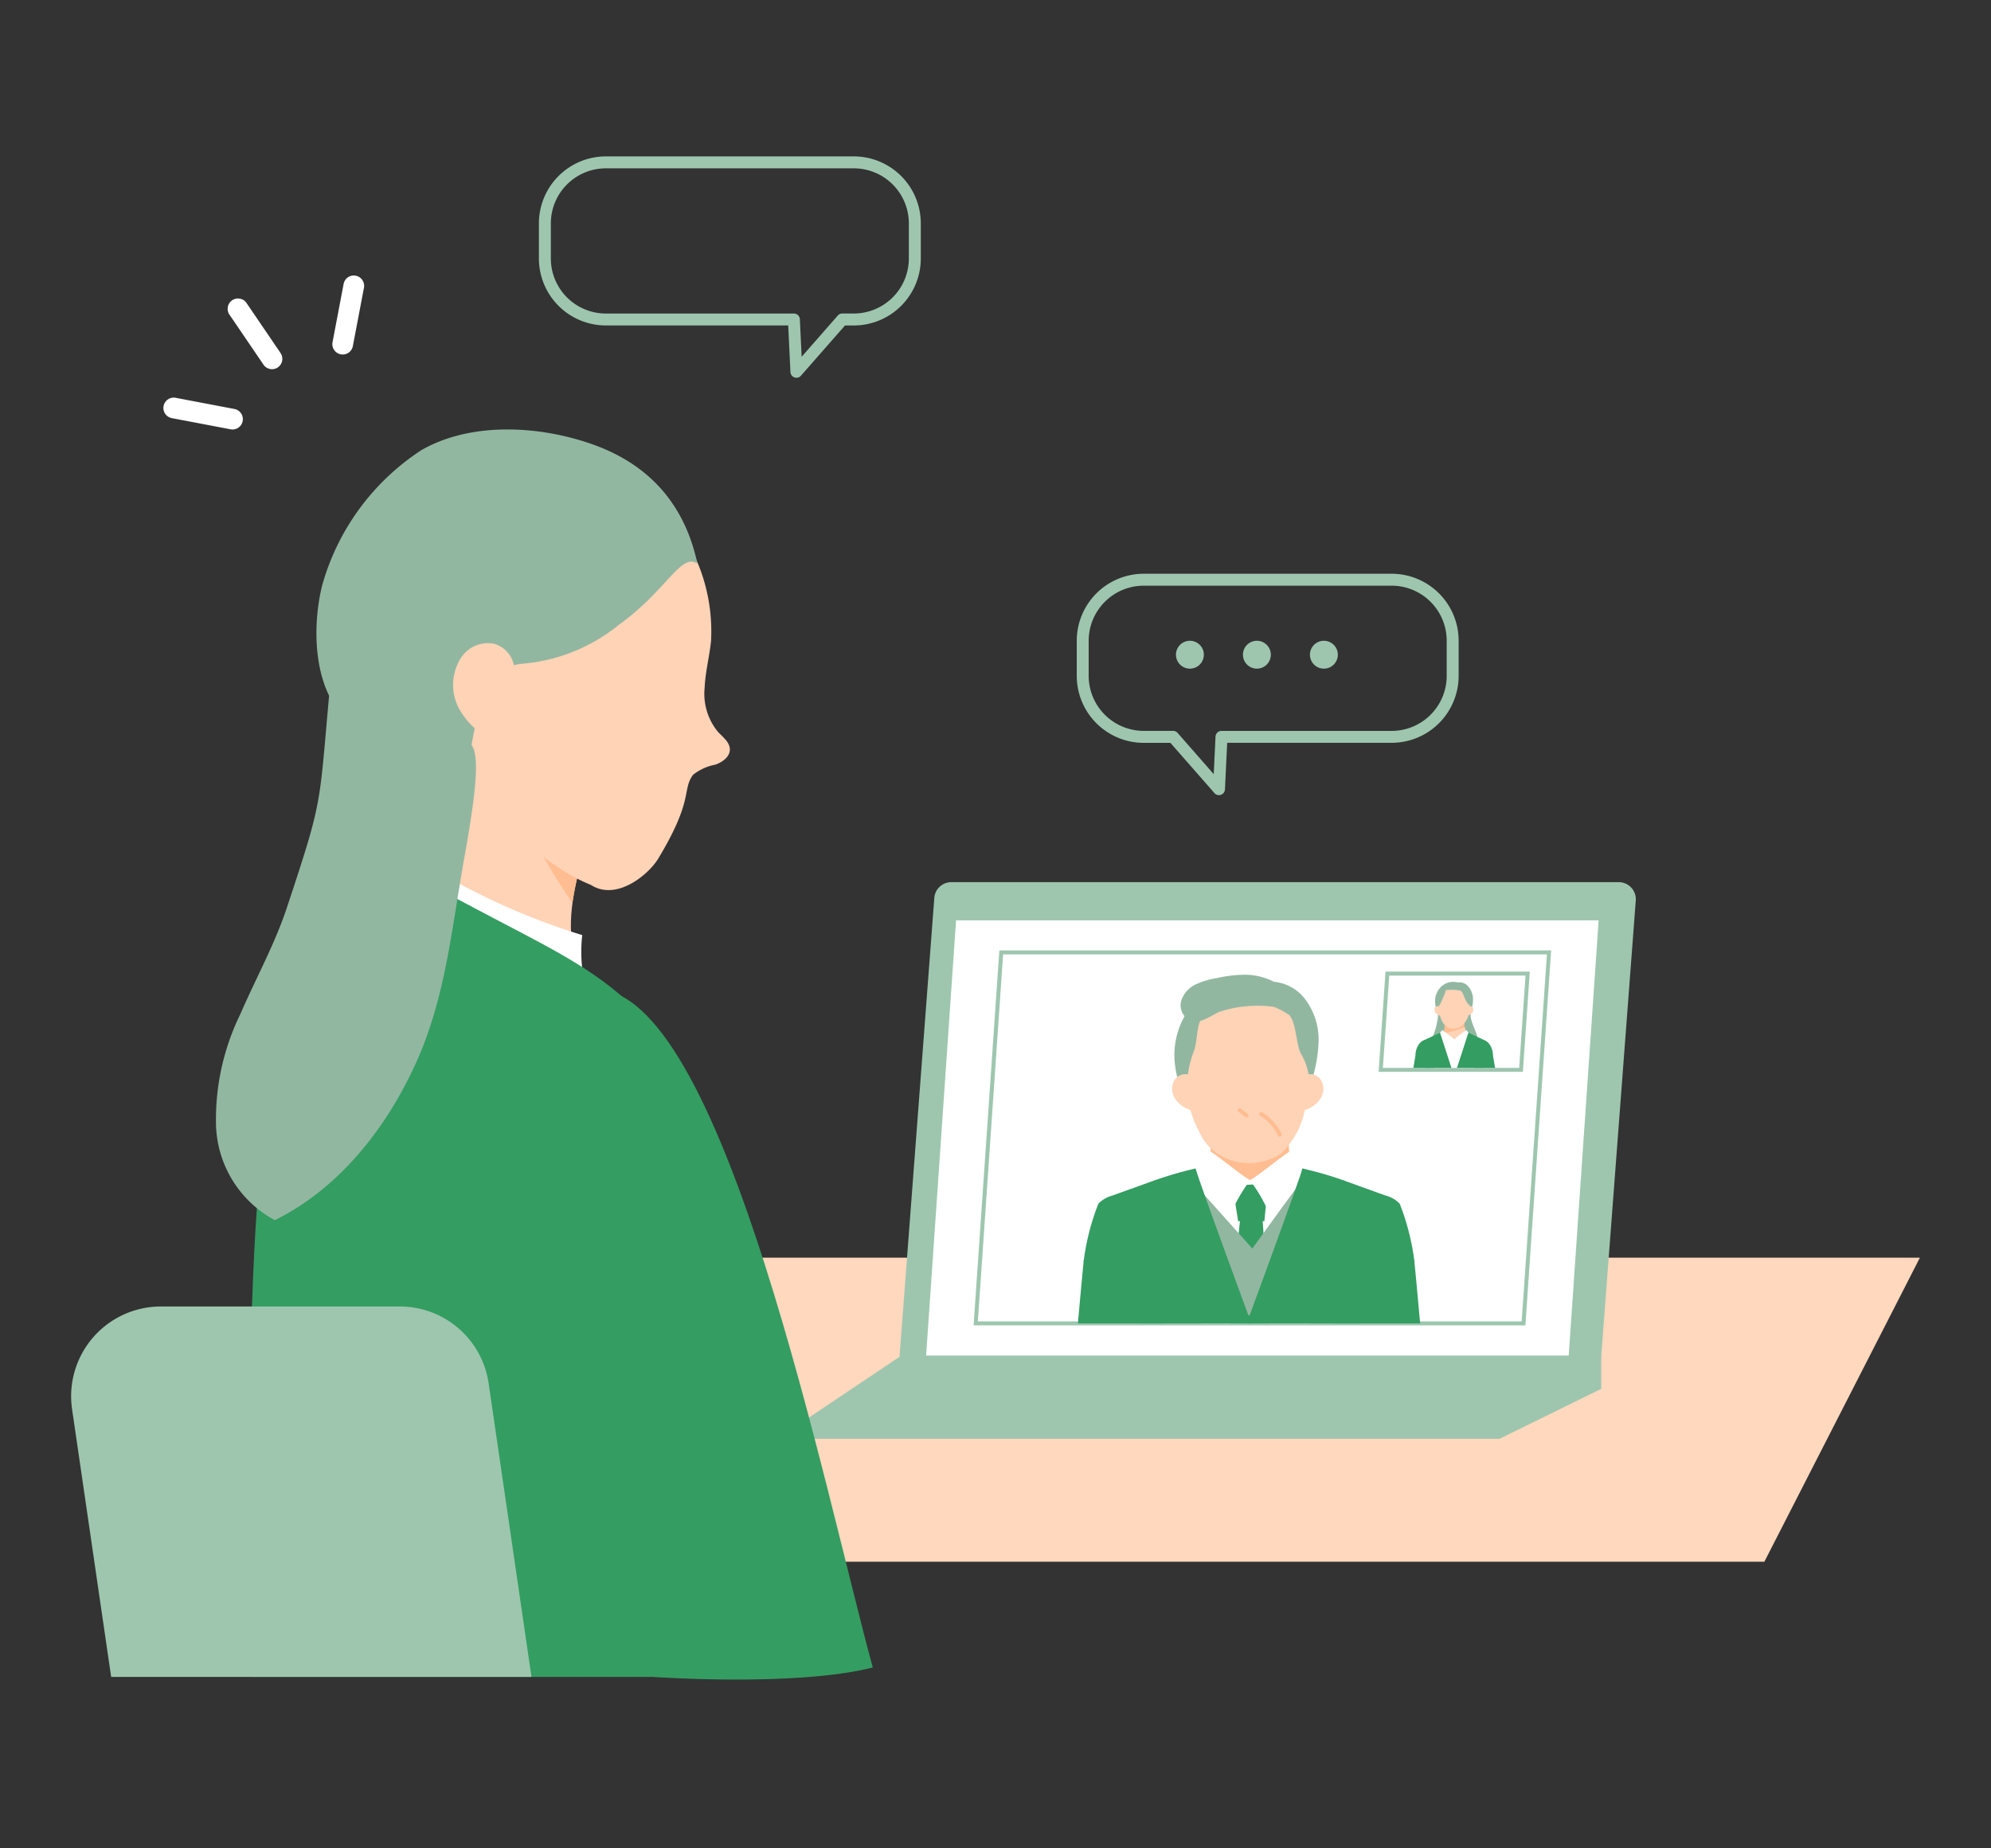<svg xmlns="http://www.w3.org/2000/svg" xmlns:xlink="http://www.w3.org/1999/xlink" width="140" height="130" viewBox="0 0 140 130">
  <rect x="0" y="0" width="140" height="130" fill="#333333" stroke="none"/>
  <defs>
    <clipPath id="clip-path">
      <rect id="長方形_119" data-name="長方形 119" width="130" height="107.127" fill="none"/>
    </clipPath>
    <clipPath id="clip-path-2">
      <path id="パス_300" data-name="パス 300" d="M372.442,232.355,372,238.846h9.583l.447-6.491Z" transform="translate(-371.995 -232.355)" fill="none"/>
    </clipPath>
    <clipPath id="clip-top_flow_illust2">
      <rect width="140" height="130"/>
    </clipPath>
  </defs>
  <g id="top_flow_illust2" clip-path="url(#clip-top_flow_illust2)">
    <g id="グループ_600" data-name="グループ 600" transform="translate(5 11)">
      <g id="グループ_97" data-name="グループ 97">
        <g id="マスクグループ_96" data-name="マスクグループ 96" clip-path="url(#clip-path)">
          <path id="パス_234" data-name="パス 234" d="M150.761,15.569a.42.42,0,0,1-.419-.4l-.157-3.279H137.363a4.714,4.714,0,0,1-4.708-4.708V4.709A4.714,4.714,0,0,1,137.363,0H154.8a4.714,4.714,0,0,1,4.708,4.709V7.183a4.714,4.714,0,0,1-4.708,4.708h-.622l-3.1,3.535a.42.42,0,0,1-.316.143M137.363.839a3.874,3.874,0,0,0-3.869,3.869V7.183a3.874,3.874,0,0,0,3.869,3.869h13.222a.419.419,0,0,1,.419.4l.126,2.641,2.541-2.9a.42.42,0,0,1,.315-.143h.813a3.874,3.874,0,0,0,3.869-3.869V4.709A3.874,3.874,0,0,0,154.8.839Z" transform="translate(-99.761)" fill="#9ec6af"/>
          <path id="パス_235" data-name="パス 235" d="M295.18,133.964a.42.42,0,0,1-.316-.143l-3.1-3.535h-1.877a4.714,4.714,0,0,1-4.708-4.708V123.1a4.714,4.714,0,0,1,4.708-4.708h17.437a4.714,4.714,0,0,1,4.708,4.708v2.474a4.714,4.714,0,0,1-4.708,4.708H295.756l-.157,3.279a.42.42,0,0,1-.419.4m-5.294-14.73a3.874,3.874,0,0,0-3.869,3.869v2.474a3.874,3.874,0,0,0,3.869,3.869h2.068a.42.42,0,0,1,.315.143l2.541,2.9.126-2.641a.419.419,0,0,1,.419-.4h11.968a3.874,3.874,0,0,0,3.869-3.869V123.1a3.874,3.874,0,0,0-3.869-3.869Z" transform="translate(-214.465 -89.038)" fill="#9ec6af"/>
          <path id="パス_236" data-name="パス 236" d="M313.316,138.372a.98.98,0,1,1,.98.98.98.98,0,0,1-.98-.98" transform="translate(-235.626 -103.324)" fill="#9ec6af"/>
          <path id="パス_237" data-name="パス 237" d="M332.313,138.372a.98.98,0,1,1,.98.98.98.98,0,0,1-.98-.98" transform="translate(-249.913 -103.324)" fill="#9ec6af"/>
          <path id="パス_238" data-name="パス 238" d="M351.31,138.372a.98.98,0,1,1,.98.98.98.98,0,0,1-.98-.98" transform="translate(-264.199 -103.324)" fill="#9ec6af"/>
          <path id="パス_239" data-name="パス 239" d="M138.663,333.764,149.6,312.381H234.28l-10.936,21.383Z" transform="translate(-104.28 -234.923)" fill="#ffd8bd"/>
          <path id="パス_240" data-name="パス 240" d="M206.68,344.911h.007v1.067h49.19l7.145-3.513V340.12h-49.2Z" transform="translate(-155.432 -255.784)" fill="#9ec6af"/>
          <path id="パス_241" data-name="パス 241" d="M234.923,239.244l2.447-32.278a1.2,1.2,0,0,1,1.194-1.107H285.5a1.2,1.2,0,0,1,1.194,1.288l-2.433,32.1Z" transform="translate(-176.672 -154.814)" fill="#9ec6af"/>
          <path id="パス_242" data-name="パス 242" d="M242.469,247.3l2.105-30.605h45.183L287.653,247.3Z" transform="translate(-182.347 -162.961)" fill="#fff"/>
          <path id="パス_243" data-name="パス 243" d="M256.533,251.885l1.795-26.091h38.519l-1.795,26.091Z" transform="translate(-192.923 -169.806)" fill="#fff"/>
          <path id="パス_244" data-name="パス 244" d="M294.73,251.6h-38.8l.01-.15,1.8-26.222h38.8l-.01.15Zm-38.5-.28h38.239l1.776-25.812H258.005Z" transform="translate(-192.47 -169.382)" fill="#9ec6af"/>
          <path id="パス_245" data-name="パス 245" d="M31.437,70.536a.725.725,0,0,1-.545.113l-4.132-.786a.727.727,0,0,1,.272-1.429l4.132.786a.728.728,0,0,1,.274,1.316" transform="translate(-19.679 -51.455)" fill="#fff"/>
          <path id="パス_246" data-name="パス 246" d="M48.012,45.268A.727.727,0,0,1,47,45.076L44.635,41.6a.728.728,0,1,1,1.2-.819L48.2,44.258a.727.727,0,0,1-.192,1.01" transform="translate(-33.473 -30.429)" fill="#fff"/>
          <path id="パス_247" data-name="パス 247" d="M75.217,39.122a.728.728,0,0,1-1.124-.737l.786-4.132a.728.728,0,0,1,1.429.272l-.786,4.132a.726.726,0,0,1-.305.465" transform="translate(-55.711 -25.314)" fill="#fff"/>
          <path id="パス_248" data-name="パス 248" d="M102.318,159.275c-.716,4.969-3.98,10.311-.7,14.741-1.613,3.192,1.189,2.738-2.992,3.005s-8.37-2.061-12.144-3.755c2.9-4.281,3.528-13.752,2.582-19.828,5.04,1.024,7.565,5.676,13.254,5.836" transform="translate(-65.039 -115.392)" fill="#ffd3b6"/>
          <path id="パス_249" data-name="パス 249" d="M120.87,167.327a21.727,21.727,0,0,0,1.9,4.422,36.716,36.716,0,0,0,2.806,4.7c.379-2.838,1.615-5.793,2.023-8.627-3.148-.088-5.327-1.553-7.5-3.016.267.837.554,1.665.771,2.518" transform="translate(-90.319 -123.943)" fill="#ffbd91"/>
          <path id="パス_250" data-name="パス 250" d="M125.079,95.1a12.558,12.558,0,0,1,2.172,7.775c-.118,1.1-.4,2.178-.451,3.282a4.223,4.223,0,0,0,.927,3.09c.353.379.845.733.846,1.251s-.525.9-1.027,1.068a3.583,3.583,0,0,0-1.558.711c-.8,1.08.085,1.7-2.453,5.9-.68,1.126-2.939,3.006-4.734,1.845a12.446,12.446,0,0,1-2.489-1.366,17.762,17.762,0,0,1-5.493-5.869,14.5,14.5,0,0,1-1.031-2.96c-1.272-3.106.689-13.373,1.651-15.574s9.821-5.372,13.638.847" transform="translate(-82.253 -68.784)" fill="#ffd3b6"/>
          <path id="パス_251" data-name="パス 251" d="M90.812,91.219a12.4,12.4,0,0,1-6.838,2.722c-5.225.624-1.464,10.818-7.7,10.236-.806-3.055-1.94-4.087-4.368-6.11-2.537-2.113-2.684-6.506-1.949-9.579a16.739,16.739,0,0,1,7-9.58c3.088-1.769,7.172-1.754,10.611-.841,2.792.741,7.448,2.562,8.792,8.825-1.175-.776-2.142,1.888-5.55,4.326" transform="translate(-52.321 -58.252)" fill="#92b7a1"/>
          <path id="パス_252" data-name="パス 252" d="M111.441,241.9a24.635,24.635,0,0,1-3.481-1.353c-1.337-.545-3-1.221-3.246-1.3a.42.42,0,0,1,.066-.833c.144,0,.173,0,3.5,1.353,1.337.545,3,1.221,3.246,1.3a.42.42,0,0,1-.066.833h-.017m0-.839h0" transform="translate(-78.488 -179.302)" fill="#9ec6af"/>
          <path id="パス_253" data-name="パス 253" d="M82.613,261.759c-2.113-11.614.545-24.181-1.644-34.349-.82-3.811-2.138-11.345-5.677-13.981l-14.39-7.57s-5.192,3.668-8.242,12.256c-3,8.456-1.927,43.644-1.927,43.644Z" transform="translate(-38.012 -154.814)" fill="#349d62"/>
          <path id="パス_254" data-name="パス 254" d="M112.623,140.166a1.966,1.966,0,0,0-1.423-2.1,2.26,2.26,0,0,0-2.376,1.077,3.532,3.532,0,0,0-.051,3.549,5.646,5.646,0,0,0,2.767,2.393c.187.082.425.15.577.015.124-.11.1-.3.116-.464.124-1.468.289-3.332.39-4.472" transform="translate(-81.461 -103.789)" fill="#ffd3b6"/>
          <path id="パス_255" data-name="パス 255" d="M80.9,193.54a47.759,47.759,0,0,0,13.72,6.779,10.193,10.193,0,0,0,.269,3.774c-2.737-1.453-5.813-2.1-8.781-2.993s-5.971-2.1-8.08-4.366A10.462,10.462,0,0,0,80.9,193.54" transform="translate(-58.678 -145.55)" fill="#fff"/>
          <path id="パス_256" data-name="パス 256" d="M135.437,236.3c8.8.988,15.708,35.2,19.111,47.682-5.456,1.375-15.357.667-15.357.667s-5.431-23.256-7.888-30.616c-1.287-3.854-1.514-18.016,4.134-17.734" transform="translate(-98.177 -177.701)" fill="#349d62"/>
          <path id="パス_257" data-name="パス 257" d="M2.817,352.276.068,333.444a6.312,6.312,0,0,1,6.245-7.223h16.8a6.312,6.312,0,0,1,6.245,5.4l3.015,20.655Z" transform="translate(0 -245.331)" fill="#9ec6af"/>
          <path id="パス_258" data-name="パス 258" d="M81.752,201.67l-3.706,4.745a8.348,8.348,0,0,1,4.308,1.182c2.762,1.347,5.493,2.773,8.366,3.861a24.032,24.032,0,0,0,8.989,1.767c-2.342-3.24-6.012-5.206-9.553-7.063-2.766-1.451-5.533-2.9-8.4-4.492" transform="translate(-58.694 -151.664)" fill="#349d62"/>
          <path id="パス_259" data-name="パス 259" d="M49.209,142.04c-1.068,10.764-.421,9.157-3.233,17.631-.857,2.582-2.188,4.977-3.268,7.474a16.867,16.867,0,0,0-1.708,7.9,7.857,7.857,0,0,0,4.133,6.594c4.537-2.248,7.854-6.476,9.939-11.091s2.5-9.5,3.4-14.485c.831-4.634,1.058-7.078.494-7.849-.528-.721-7.82-4.862-9.756-6.17" transform="translate(-30.808 -106.82)" fill="#92b7a1"/>
          <path id="パス_260" data-name="パス 260" d="M317.683,276.238a3.466,3.466,0,0,1-.113,2.254,3.775,3.775,0,0,1-1.5,1.771,9.152,9.152,0,0,0,4.2,1.33,9.278,9.278,0,0,0,4.359-.782,7.643,7.643,0,0,1-1.272-5.183,32.792,32.792,0,0,1-5.674.611" transform="translate(-237.694 -207.283)" fill="#ffbd91"/>
          <path id="パス_261" data-name="パス 261" d="M326.773,300.358h-7.6c-.006-.273-.014-.545-.021-.816-.043-1.593-.09-3.151-.146-4.58a.044.044,0,0,1,0-.023c-.049-1.2-.1-2.306-.166-3.264-.023-.34-.047-.66-.072-.96-.006-.082-.014-.164-.02-.244l.125-.012a.482.482,0,0,1,.053,0h0c.029,0,.055-.006.082-.008s.063-.006.094-.008c1.175-.109,2.323-.16,3.456-.179.035,0,.068,0,.1,0h0c1.066-.019,2.122-.01,3.173,0h0l.191,0,.254,0c.029,0,.06,0,.088,0,.086,0,.172,0,.258,0a.06.06,0,0,0,.027,0h0c.058,0,.115,0,.172,0a64.366,64.366,0,0,1-.06,10.078" transform="translate(-239.712 -218.279)" fill="#fff"/>
          <path id="パス_262" data-name="パス 262" d="M319.163,233.649a4.754,4.754,0,0,0-4.477,1.019,5.591,5.591,0,0,0-1.8,4.29A6.806,6.806,0,0,0,314.7,243.3l6.58.326a21.912,21.912,0,0,0,1.1-2.61,9.824,9.824,0,0,0,.644-3.224,4.7,4.7,0,0,0-1.037-3.064,3.118,3.118,0,0,0-2.956-1.073Z" transform="translate(-235.305 -175.567)" fill="#92b7a1"/>
          <path id="パス_263" data-name="パス 263" d="M317.474,240.582c-.372.487-.3,1.727-.566,2.349a6.622,6.622,0,0,0,.361,5.568,3.539,3.539,0,0,0,1.8,1.872,4.032,4.032,0,0,0,4-.294A5.884,5.884,0,0,0,324.8,246.6a4.174,4.174,0,0,0-.288-3.429c-.42-.6-.362-2.343-.907-2.837a5.576,5.576,0,0,0-2.258-.891,3.62,3.62,0,0,0-3.878,1.143" transform="translate(-237.974 -179.961)" fill="#ffd3b6"/>
          <path id="パス_264" data-name="パス 264" d="M313.488,260.353a.926.926,0,0,0-1.135.424,1.262,1.262,0,0,0,.089,1.264,2.016,2.016,0,0,0,1.057.768c.069.024.156.041.206-.012a.2.2,0,0,0,.027-.169l-.3-2.167Z" transform="translate(-234.804 -195.747)" fill="#ffd3b6"/>
          <path id="パス_265" data-name="パス 265" d="M349.266,260.353a.926.926,0,0,1,1.135.424,1.262,1.262,0,0,1-.089,1.264,2.016,2.016,0,0,1-1.057.768c-.069.024-.156.041-.206-.012a.2.2,0,0,1-.027-.169l.3-2.167Z" transform="translate(-262.475 -195.747)" fill="#ffd3b6"/>
          <path id="パス_266" data-name="パス 266" d="M331.462,270.632a.139.139,0,0,1-.086-.029l-.477-.368a.14.14,0,1,1,.171-.221l.477.368a.14.14,0,0,1-.086.25" transform="translate(-248.809 -203.039)" fill="#ffbd91"/>
          <path id="パス_267" data-name="パス 267" d="M331.824,291.366l-2.46.143.392,2.5H331.6c.092-.892.184-1.784.226-2.646" transform="translate(-247.695 -219.119)" fill="#349d62"/>
          <path id="パス_268" data-name="パス 268" d="M334.325,283.837c1.011-.655,1.987-1.52,3-2.175.45.727.919,1.186,1.4,1.877a23.319,23.319,0,0,0-3.014,2.721,11.458,11.458,0,0,0-1.386-2.423" transform="translate(-251.426 -211.821)" fill="#fff"/>
          <path id="パス_269" data-name="パス 269" d="M331.493,307.665H328.67c.016-.217.035-.441.055-.672.065-.785.143-1.652.236-2.608.088-.931.193-1.947.312-3.059.029-.277.06-.558.09-.847.008-.057.014-.117.021-.176a2.933,2.933,0,0,1,1.544-.338c.012.17.023.34.035.513.018.275.035.551.053.832.057.867.115,1.753.178,2.65.076,1.076.16,2.165.258,3.255.014.15.027.3.041.449" transform="translate(-247.173 -225.586)" fill="#349d62"/>
          <path id="パス_270" data-name="パス 270" d="M321.544,283.837c-1.011-.655-1.987-1.52-3-2.175-.339.7-.877,1.2-1.215,1.9a21.582,21.582,0,0,1,2.828,2.7,11.462,11.462,0,0,1,1.386-2.423" transform="translate(-238.645 -211.821)" fill="#fff"/>
          <path id="パス_271" data-name="パス 271" d="M319.734,289.478l3.76,4.2c1.276-1.775,2.552-3.55,3.88-5.309q-.191,5.17-.566,10.331-3.465-.362-6.945-.571c-.1-2.835-.2-5.67-.13-8.649" transform="translate(-240.434 -216.864)" fill="#92b7a1"/>
          <path id="パス_272" data-name="パス 272" d="M310.5,297.953h-7.979c.148-1.683.307-3.288.459-4.7.029-.266.058-.527.084-.779.3-2.712.543-4.545.543-4.545s.025-.012.086-.035a26.37,26.37,0,0,1,2.821-.824h0l.068-.018c.006.061.113.394.291.908.008.025.016.049.027.076.027.076.053.156.084.24v0c.072.207.152.432.24.679.074.211.154.434.238.668.535,1.492,1.228,3.395,1.833,5.049.388,1.062.74,2.019.99,2.7l.049.127c.061.172.117.324.164.451" transform="translate(-227.507 -215.874)" fill="#349d62"/>
          <path id="パス_273" data-name="パス 273" d="M341.347,297.953h-7.981l.166-.451c.014-.039.029-.078.043-.119.285-.773.7-1.9,1.15-3.134.531-1.455,1.113-3.054,1.587-4.375.168-.463.32-.892.453-1.269v0c.012-.033.023-.065.035-.1.047-.137.094-.269.135-.39v0c.031-.09.061-.172.088-.252a8.386,8.386,0,0,0,.258-.812c.14.035.273.07.4.1a24.514,24.514,0,0,1,2.495.74c.06.023.084.035.084.035s.244,1.831.543,4.545c.029.252.057.513.084.779.152,1.413.314,3.016.461,4.7" transform="translate(-250.705 -215.874)" fill="#349d62"/>
          <path id="パス_274" data-name="パス 274" d="M292.1,290.444s-1.978.715-2.976,1.073a2.106,2.106,0,0,0-.975.567,16.772,16.772,0,0,0-1.042,4.109c1.256-.08,3.062-.31,4.318-.39,1.163-1.506.676-5.359.676-5.359" transform="translate(-215.915 -218.426)" fill="#349d62"/>
          <path id="パス_275" data-name="パス 275" d="M291.7,308.811q-.074,2.749-.15,5.5H285.5c.129-1.462.263-2.925.406-4.4,0-.008,0-.019,0-.027h0a12.185,12.185,0,0,1,4.354-1.049c.121-.008.244-.014.365-.019.359-.014.72-.014,1.076,0" transform="translate(-214.705 -232.23)" fill="#349d62"/>
          <path id="パス_276" data-name="パス 276" d="M360.513,290.444s1.978.715,2.977,1.073a2.106,2.106,0,0,1,.975.567,16.77,16.77,0,0,1,1.042,4.109c-1.256-.08-3.062-.31-4.318-.39-1.163-1.506-.676-5.359-.676-5.359" transform="translate(-271.044 -218.426)" fill="#349d62"/>
          <path id="パス_277" data-name="パス 277" d="M363.744,314.31h-6.056q-.074-2.749-.15-5.5.538-.022,1.078,0c.121,0,.242.01.363.019a12.2,12.2,0,0,1,4.356,1.049c0,.027.006.049.008.076v.008a.2.2,0,0,1,0,.035c.142,1.447.271,2.88.4,4.311" transform="translate(-268.884 -232.23)" fill="#349d62"/>
          <path id="パス_278" data-name="パス 278" d="M322.031,234.537a8.639,8.639,0,0,0-4.675.2c-.342.161-.658.378-1.009.52a1.407,1.407,0,0,1-1.1.046,1.171,1.171,0,0,1-.557-1.348,1.917,1.917,0,0,1,1.019-1.151,5.691,5.691,0,0,1,1.514-.449,8.866,8.866,0,0,1,1.731-.225,4.442,4.442,0,0,1,2.208.47c.56.475,1.194,1.24.873,1.94" transform="translate(-236.628 -174.569)" fill="#92b7a1"/>
          <path id="パス_279" data-name="パス 279" d="M338.377,272.821a.14.14,0,0,1-.127-.081,3.257,3.257,0,0,0-1.245-1.388.14.14,0,0,1,.146-.239,3.54,3.54,0,0,1,1.353,1.509.14.14,0,0,1-.127.2" transform="translate(-253.391 -203.873)" fill="#ffbd91"/>
          <path id="パス_280" data-name="パス 280" d="M371.391,238.562l.466-6.771h9.864l-.466,6.771Z" transform="translate(-279.301 -174.316)" fill="#fff"/>
          <path id="パス_281" data-name="パス 281" d="M381.116,231.506,380.669,238h-9.583l.447-6.491Zm.3-.28H371.271l-.018.261-.447,6.491-.021.3H380.93l.018-.261.447-6.491Z" transform="translate(-278.846 -173.891)" fill="#9ec6af"/>
        </g>
      </g>
      <g id="グループ_99" data-name="グループ 99" transform="translate(92.24 57.615)">
        <g id="グループ_98" data-name="グループ 98" clip-path="url(#clip-path-2)">
          <path id="パス_282" data-name="パス 282" d="M385.578,238.827a5.008,5.008,0,0,1-.381,2.11,2.461,2.461,0,0,0-.315,1.117,1.137,1.137,0,0,0,.361.716,1.605,1.605,0,0,0,.718.376,2.054,2.054,0,0,0,1.711-.35,1.763,1.763,0,0,0,.718-1.479c-.042-.627-.465-1.175-.536-1.8a2.215,2.215,0,0,0-.176-1.034,1.035,1.035,0,0,0-.682-.375,1.535,1.535,0,0,0-.861.06c-.27.11-.57.335-.558.658" transform="translate(-381.684 -236.657)" fill="#92b7a1"/>
          <path id="パス_283" data-name="パス 283" d="M387.386,245a1.226,1.226,0,0,1-.042.68c-.074.184-.443.371-.618.48a3.579,3.579,0,0,0,1.342.392,3.5,3.5,0,0,0,1.342-.329,1.253,1.253,0,0,1-.57-1.381,8.381,8.381,0,0,1-1.455.157" transform="translate(-383.074 -241.748)" fill="#ffbd91"/>
          <path id="パス_284" data-name="パス 284" d="M388.788,246.937c-.151.06-.3.127-.454.179-.191.064-.385.119-.579.17s-.374.075-.563.108a3.415,3.415,0,0,1-.513.341c-.162.865.959,1.024,1.342,1.048s1.437-.226,1.342-.984a1.06,1.06,0,0,1-.575-.862" transform="translate(-383.026 -243.321)" fill="#ffd3b6"/>
          <path id="パス_285" data-name="パス 285" d="M388.394,234.18a1.219,1.219,0,0,0-1.148.264,1.434,1.434,0,0,0-.458,1.1,1.744,1.744,0,0,0,.467,1.111c.563.027,1.332.053,1.895.08.108-.217-.039-.286.124-.466a2.369,2.369,0,0,0,.183-.98,1.416,1.416,0,0,0-.337-.836.8.8,0,0,0-.759-.274Z" transform="translate(-383.12 -233.691)" fill="#92b7a1"/>
          <path id="パス_286" data-name="パス 286" d="M387.458,247.83a8.116,8.116,0,0,1,.869.67l-.467.553a3.937,3.937,0,0,0-.862-.794,3.016,3.016,0,0,0,.461-.429" transform="translate(-383.278 -243.993)" fill="#fff"/>
          <path id="パス_287" data-name="パス 287" d="M387.9,236.074a2.426,2.426,0,0,0,.029,1.839,1.147,1.147,0,0,0,.477.581.915.915,0,0,0,.956-.116,1.5,1.5,0,0,0,.512-.856,1.769,1.769,0,0,0-.071-1.11,1.252,1.252,0,0,0-.818-.724.973.973,0,0,0-1.008.347Z" transform="translate(-383.827 -234.841)" fill="#ffd3b6"/>
          <path id="パス_288" data-name="パス 288" d="M393.026,247.83a8.126,8.126,0,0,0-.868.67l.467.553a4.864,4.864,0,0,1,.824-.768c-.19-.111-.252-.28-.422-.455" transform="translate(-387.158 -243.993)" fill="#fff"/>
          <path id="パス_289" data-name="パス 289" d="M386.946,241.04a.237.237,0,0,0-.291.109.324.324,0,0,0,.024.324.517.517,0,0,0,.271.2c.018.006.04.01.053,0a.052.052,0,0,0,.007-.043l-.077-.556Z" transform="translate(-382.995 -238.874)" fill="#ffd3b6"/>
          <path id="パス_290" data-name="パス 290" d="M396.124,241.019a.237.237,0,0,1,.291.108.324.324,0,0,1-.022.324.516.516,0,0,1-.27.2c-.018.006-.04.01-.053,0a.053.053,0,0,1-.007-.043l.075-.556Z" transform="translate(-390.094 -238.858)" fill="#ffd3b6"/>
          <path id="パス_291" data-name="パス 291" d="M388.2,254.8h-3.839a11.662,11.662,0,0,1,.048-1.249,12.988,12.988,0,0,0,.044-1.379,1.768,1.768,0,0,1,.233-.955l.033-.074a4.063,4.063,0,0,0,.2-.556s-.007-.772.111-.769c.154,0,1.312.179,1.312.179a8.39,8.39,0,0,0,1.185-.171c.094-.034.331.93.453,1.285l.027.08a3.654,3.654,0,0,1,.182,1.113c0,.14,0,.283,0,.426,0,.358,0,.718,0,1.034h0c0,.594.008,1.037.008,1.037" transform="translate(-381.292 -245.484)" fill="#fff"/>
          <path id="パス_292" data-name="パス 292" d="M382.691,249.812a2.3,2.3,0,0,0-.951.265.92.92,0,0,0-.194.16,1.353,1.353,0,0,0-.3.832c.55.053,1,.141,1.55.193a9.233,9.233,0,0,0-.107-1.451" transform="translate(-378.954 -245.483)" fill="#349d62"/>
          <path id="パス_293" data-name="パス 293" d="M379.978,254.852l-.38,2.293c-.043.263-.089.577.1.765.954.954,1.594-1.983,1.769-2.916a4.82,4.82,0,0,0-1.488-.142" transform="translate(-377.684 -249.266)" fill="#349d62"/>
          <path id="パス_294" data-name="パス 294" d="M385.793,253.839h-2.15q0-.431.019-.863c.107-2.186.2-4,.2-4l.908-.435,1.022,3.15s-.014,1.868,0,2.147" transform="translate(-380.754 -244.528)" fill="#349d62"/>
          <path id="パス_295" data-name="パス 295" d="M397.046,249.812a2.3,2.3,0,0,1,.951.265.92.92,0,0,1,.194.16,1.353,1.353,0,0,1,.3.832c-.55.053-1,.141-1.55.193a9.226,9.226,0,0,1,.107-1.451" transform="translate(-390.754 -245.483)" fill="#349d62"/>
          <path id="パス_296" data-name="パス 296" d="M398.679,254.852l.38,2.293c.043.263.089.577-.1.765-.954.954-1.594-1.983-1.769-2.916a4.82,4.82,0,0,1,1.488-.142" transform="translate(-390.943 -249.266)" fill="#349d62"/>
          <path id="パス_297" data-name="パス 297" d="M392.125,253.839h2.15q0-.431-.019-.863c-.107-2.186-.2-4-.2-4l-.908-.435-1.022,3.15s.014,1.868,0,2.147" transform="translate(-387.134 -244.528)" fill="#349d62"/>
          <path id="パス_298" data-name="パス 298" d="M387.989,236.265a6.785,6.785,0,0,1-.49,1.15c-.022.031-.126.049-.141-.068a1.038,1.038,0,0,1,.108-.7.806.806,0,0,1,.523-.379" transform="translate(-383.536 -235.295)" fill="#92b7a1"/>
          <path id="パス_299" data-name="パス 299" d="M389.035,235.55a3.2,3.2,0,0,1,1.219.013c.2.138.236.447.357.658a1.553,1.553,0,0,0,.3.408,1.841,1.841,0,0,0-.112-.8,1.1,1.1,0,0,0-.422-.43,1.461,1.461,0,0,0-.577-.184.843.843,0,0,0-.286.009c-.093.022-.616.233-.478.328" transform="translate(-384.793 -234.498)" fill="#92b7a1"/>
        </g>
      </g>
    </g>
  </g>
</svg>
